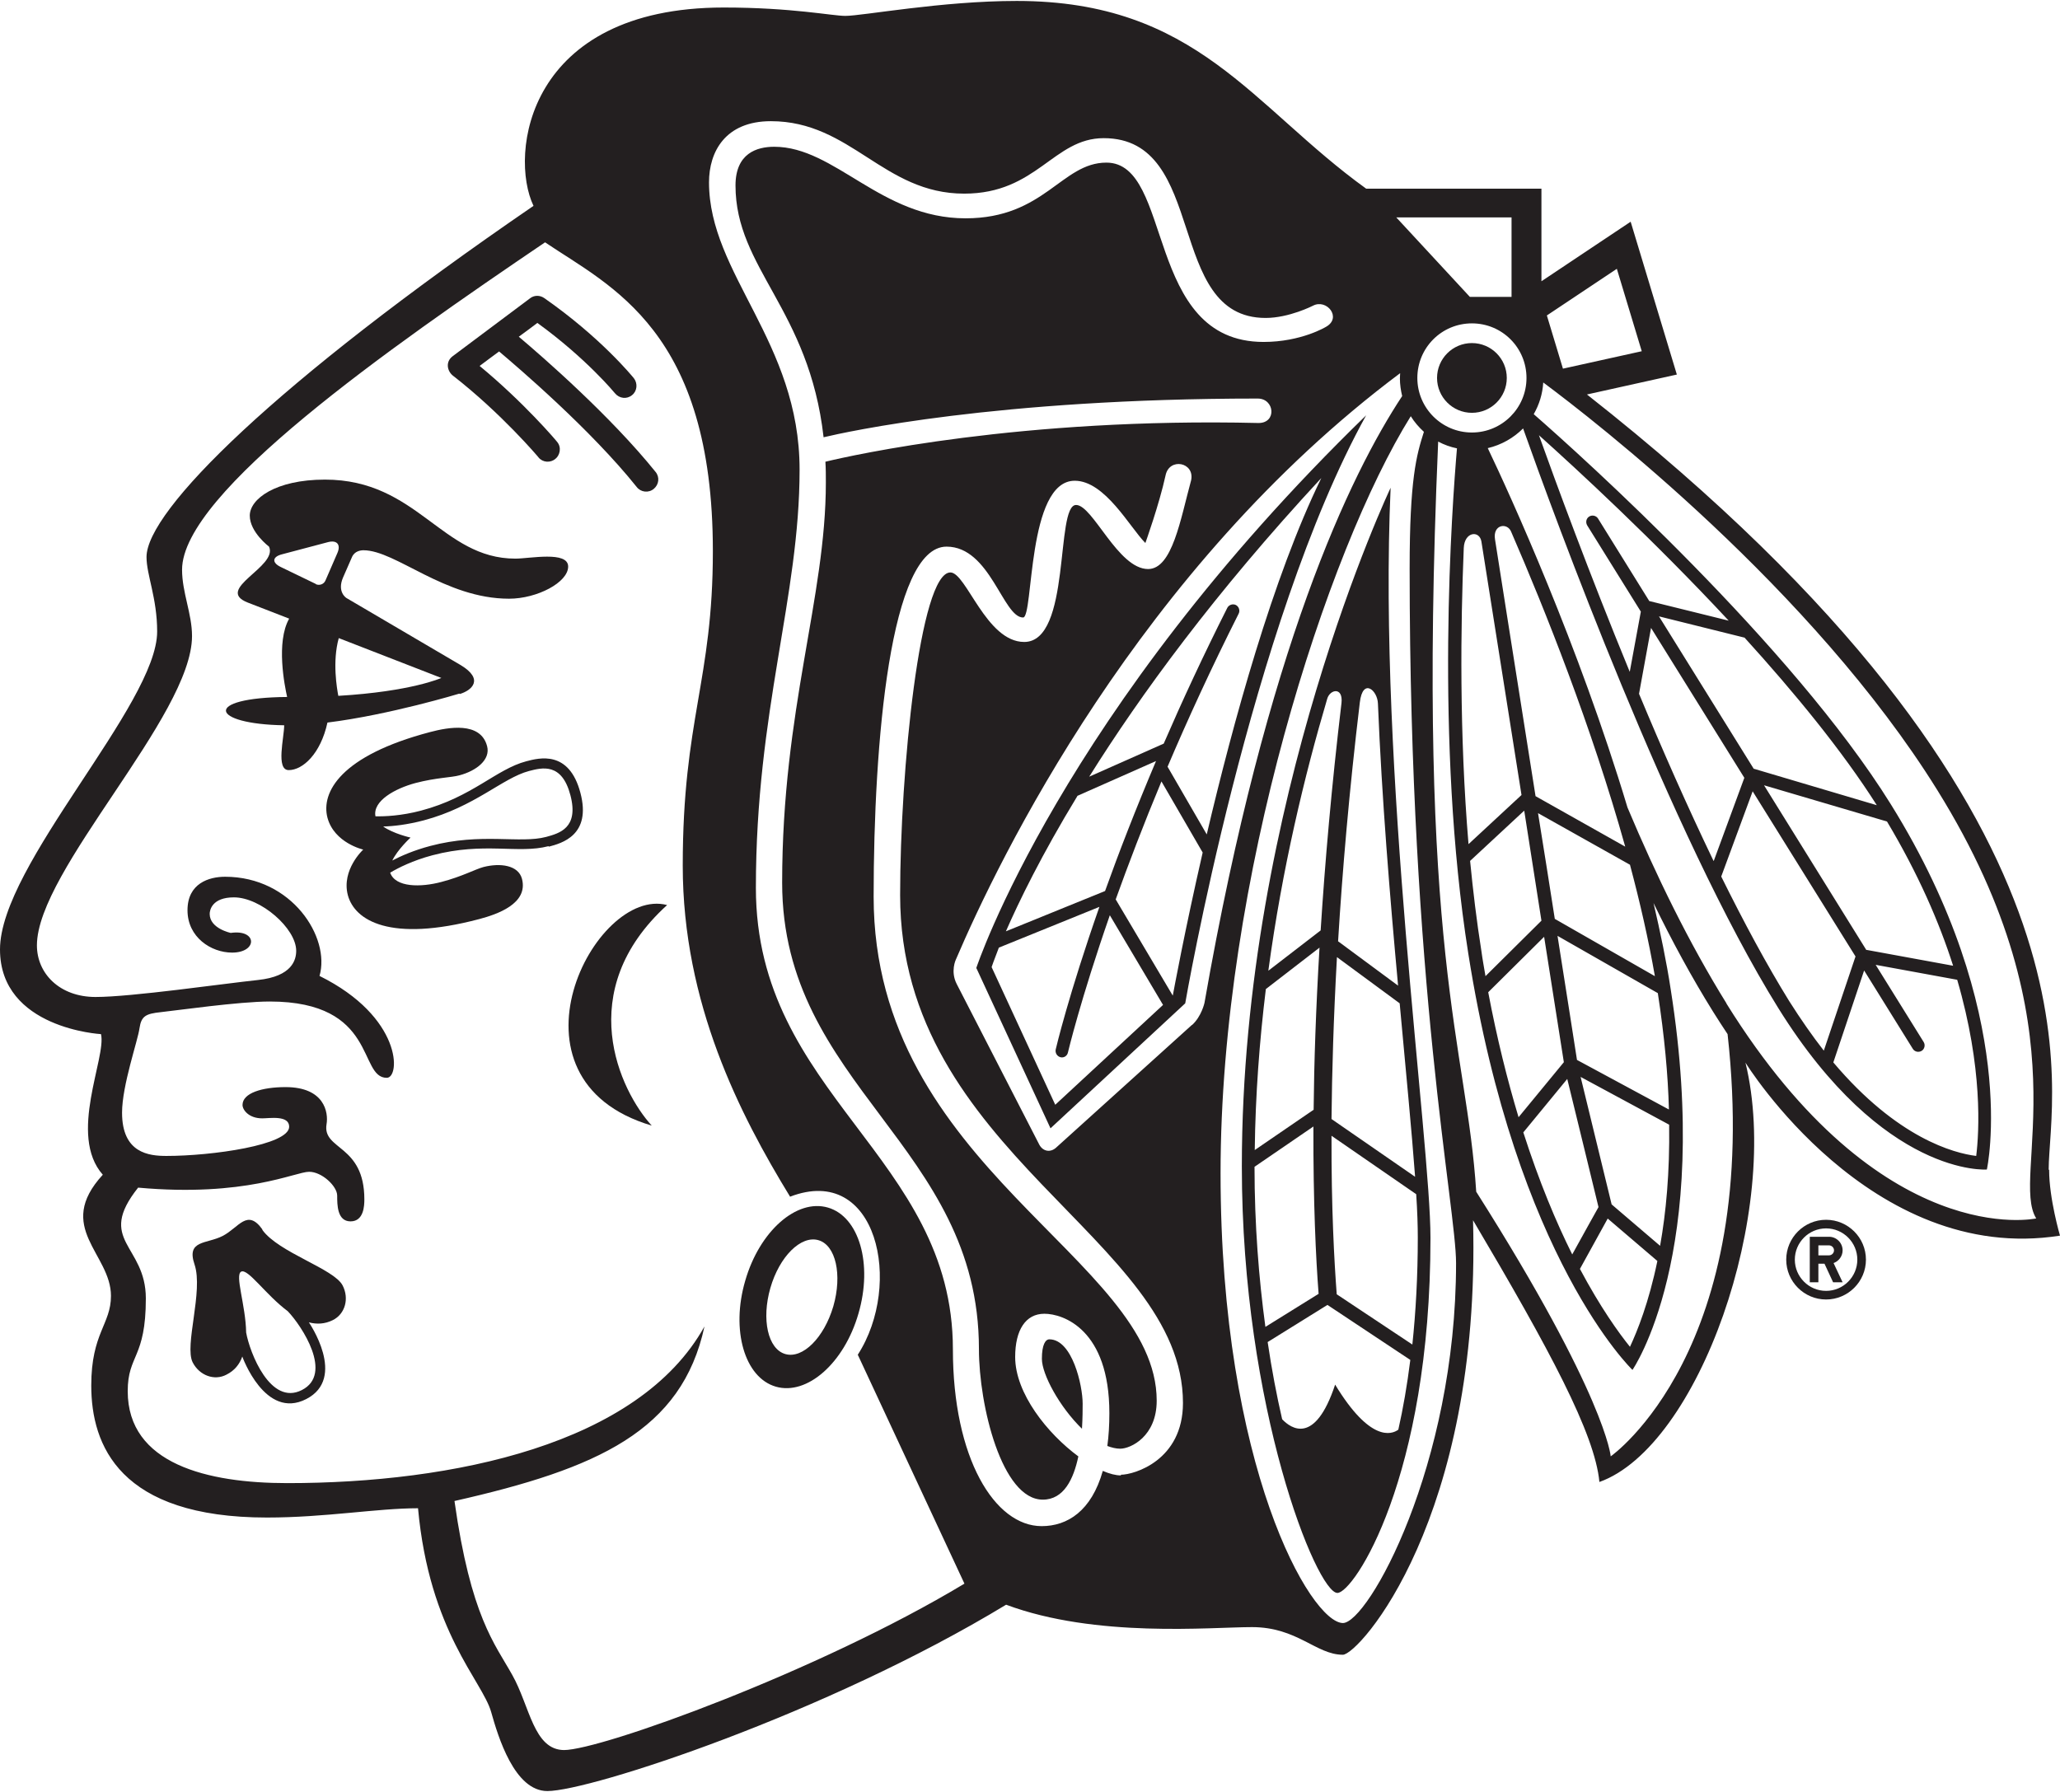 <svg width="200" height="174" viewBox="0 0 200 174" fill="none" xmlns="http://www.w3.org/2000/svg">
<path d="M101.88 130.047C101.506 130.047 101.154 130.553 101.154 131.938C101.154 133.455 102.891 136.643 105.046 138.731C105.112 137.676 105.112 136.775 105.112 136.291C105.112 134.51 104.1 130.047 101.88 130.047Z" fill="#231F20"/>
<path d="M198.901 113.558C198.901 106.281 206.046 79.195 154.073 38.303L162.801 36.368L158.316 21.528L149.654 27.31V18.318H132.637C121.557 10.337 116.214 0.092 98.714 0.092C91.415 0.092 83.742 1.543 82.071 1.543C80.796 1.543 76.904 0.73 70.265 0.73C51.16 0.73 49.401 14.976 51.797 19.989C26.668 37.203 14.225 49.603 14.225 54.088C14.225 55.825 15.258 58.067 15.258 61.321C15.258 68.4 0 83.966 0 92.189C0 99.883 9.805 100.411 9.805 100.411C10.355 102.676 6.574 110.217 9.981 114.064C5.276 119.186 10.773 121.737 10.773 125.826C10.773 128.596 8.86 129.432 8.86 134.532C8.86 140.336 11.608 147.35 25.921 147.35C31.593 147.35 36.605 146.448 40.585 146.448C41.684 158.474 46.829 163.201 47.686 166.235C48.368 168.653 49.95 173.908 53.138 173.908C57.294 173.908 80.246 166.389 97.681 155.814C106.409 159.068 117.511 157.99 121.557 157.99C125.954 157.99 127.778 160.673 130.373 160.673C131.934 160.673 143.784 147.46 143.014 118.483C150.445 131.037 154.842 139.215 155.282 143.898C164.89 140.468 173.002 117.691 169.462 103.181C169.462 103.181 181.598 122.88 200 119.978C200 119.978 198.945 116.394 198.945 113.602L198.901 113.558ZM156.975 26.101L159.393 34.103L151.742 35.796L150.181 30.63L156.975 26.101ZM149.918 90.979L151.83 103.137L147.433 108.48C146.356 104.896 145.345 100.873 144.487 96.344L149.896 90.979H149.918ZM144.223 94.783C144.091 93.991 143.938 93.2 143.828 92.365C143.366 89.462 143.014 86.516 142.728 83.592L147.983 78.712L149.654 89.397L144.223 94.783ZM152.16 104.764C152.864 107.666 155.106 116.79 155.194 117.208C155.018 117.494 153.479 120.308 152.644 121.803C151.083 118.681 149.434 114.745 147.895 109.953L152.16 104.764ZM156.073 118.307L160.91 122.44C160.075 126.486 158.975 129.212 158.25 130.773C157.151 129.41 155.392 126.969 153.391 123.21L156.095 118.307H156.073ZM156.469 116.944C155.985 114.987 154.117 107.248 153.457 104.566L162.053 109.205C162.119 113.866 161.746 117.757 161.174 120.967L156.469 116.944ZM153.105 102.917C152.842 101.181 152.116 96.608 151.215 90.87L160.954 96.432C161.592 100.587 161.943 104.346 162.031 107.732L153.105 102.917ZM150.951 89.221C150.445 85.989 149.896 82.471 149.324 78.954L158.25 83.966C159.217 87.594 160.053 91.243 160.668 94.783L150.951 89.221ZM149.082 77.305C147.147 65.103 145.147 52.373 145.147 52.373C144.905 50.9 146.378 50.702 146.73 51.67C150.005 59.211 154.534 70.577 157.788 82.207L149.082 77.305ZM147.741 77.173L142.574 81.965C141.673 71.193 141.805 60.662 142.113 53.209C142.179 51.604 143.652 51.472 143.828 52.593L147.719 77.195L147.741 77.173ZM137.606 36.698C137.606 33.774 139.958 31.399 142.904 31.399C145.85 31.399 148.203 33.774 148.203 36.698C148.203 39.622 145.828 41.996 142.904 41.996C139.98 41.996 137.606 39.622 137.606 36.698ZM146.752 21.11V28.827H142.706L135.561 21.11H146.752ZM54.787 169.928C51.797 169.928 51.446 165.663 49.731 162.629C48.038 159.595 45.707 156.979 44.124 145.745C58.019 142.601 66.198 138.951 68.396 128.794C62.02 140.27 43.949 144.008 27.899 144.008C20.16 144.008 12.4 142.161 12.4 135.082C12.4 131.52 14.159 131.916 14.159 126.068C14.159 120.857 9.3 120.484 13.411 115.317C23.832 116.262 28.669 113.778 30.01 113.778C31.263 113.778 32.736 115.185 32.736 116.087C32.736 116.988 32.736 118.593 34.033 118.593C35.33 118.593 35.374 117.054 35.374 116.46C35.374 111.096 31.285 111.69 31.703 109.161C31.901 108.018 31.505 105.556 27.723 105.556C25.459 105.556 23.546 106.127 23.546 107.292C23.546 107.754 24.14 108.59 25.459 108.59C26.163 108.59 28.075 108.26 28.075 109.403C28.075 111.184 20.578 112.239 16.159 112.239C14.466 112.239 11.85 111.975 11.85 108.04C11.85 105.38 13.389 101.027 13.543 99.84C13.719 98.652 14.159 98.432 15.61 98.278C17.061 98.125 23.216 97.245 26.184 97.245C36.693 97.245 34.759 104.654 37.551 104.654C38.87 104.654 39.09 98.762 31.021 94.761C32.099 91.023 28.339 85.131 21.853 85.131C20.292 85.131 18.204 85.769 18.204 88.385C18.204 91.001 20.49 92.496 22.535 92.496C25.019 92.496 24.997 90.21 22.403 90.584C22.403 90.584 20.358 90.166 20.358 88.737C20.358 88.407 20.556 87.132 22.711 87.132C25.305 87.132 28.757 90.144 28.757 92.32C28.757 93.178 28.383 94.805 25.041 95.157C21.7 95.508 12.773 96.805 9.278 96.805C5.782 96.805 3.584 94.519 3.584 91.793C3.584 84.516 18.643 69.5 18.643 61.761C18.643 59.584 17.676 57.54 17.676 55.319C17.676 47.844 37.771 33.796 52.919 23.529C59.294 27.838 69.21 32.081 69.21 53.517C69.21 66.092 66.286 69.83 66.286 84.054C66.286 97.421 71.826 108.216 76.707 116.196C85.171 112.943 87.699 124.705 83.28 131.542L93.635 153.769C79.433 162.322 58.327 169.928 54.743 169.928H54.787ZM108.827 143.26C108.321 143.26 107.728 143.106 107.068 142.821C105.969 146.712 103.639 148.185 101.132 148.185C96.581 148.185 92.514 141.611 92.514 131.015C92.514 112.261 73.387 106.325 73.387 86.209C73.387 68.95 77.63 58.023 77.63 45.602C77.63 33.18 68.836 26.607 68.836 17.703C68.836 14.735 70.419 11.767 74.838 11.767C82.643 11.767 85.764 18.802 93.613 18.802C100.671 18.802 102.275 13.415 107.156 13.415C117.357 13.415 113.07 30.872 122.876 30.872C125.162 30.872 127.471 29.684 127.471 29.684C128.812 28.981 130.307 30.85 128.746 31.729C128.746 31.729 126.349 33.202 122.678 33.202C111.07 33.202 113.95 15.79 107.42 15.79C103.067 15.79 101.418 21.198 93.745 21.198C85.523 21.198 81.082 14.251 75.168 14.251C73.475 14.251 71.408 14.888 71.408 18.01C71.408 26.057 78.553 30.014 79.96 42.458C82.181 41.93 96.735 38.698 122.106 38.698C123.755 38.698 123.975 41.073 122.194 41.073C99.154 40.523 82.775 44.195 80.136 44.832C80.18 45.492 80.18 46.151 80.18 46.855C80.18 58.045 75.937 68.862 75.937 85.703C75.937 105.468 95.042 111.206 95.042 130.993C95.042 136.467 97.263 145.613 101.242 145.613C103.287 145.613 104.232 143.612 104.694 141.414C101.682 139.193 98.56 135.28 98.56 131.762C98.56 129.146 99.571 127.563 101.396 127.563C103.221 127.563 107.706 129.08 107.706 137.214C107.706 138.38 107.64 139.435 107.508 140.402C107.926 140.556 108.343 140.666 108.761 140.666C109.772 140.666 112.301 139.479 112.301 136.005C112.301 122.198 84.819 113.382 84.819 87.066C84.819 72.094 86.424 53.077 91.898 53.077C96.142 53.077 97.373 59.958 99.329 59.958C100.363 59.958 99.681 46.679 104.342 46.679C107.288 46.679 109.707 51.23 111.201 52.725C111.201 52.725 112.543 48.987 113.158 46.173C113.51 44.393 116.016 44.876 115.643 46.635C114.609 50.417 113.818 55.253 111.465 55.253C108.541 55.253 106.101 49.032 104.474 49.032C102.429 49.032 104.034 62.333 99.439 62.333C95.746 62.333 93.811 55.583 92.272 55.583C89.304 55.583 87.391 74.864 87.391 86.912C87.391 111.975 114.851 120.242 114.851 136.225C114.851 141.809 110.102 143.194 108.827 143.194V143.26ZM115.73 99.51L102.517 111.448C101.968 111.931 101.264 111.799 100.912 111.162L92.888 95.552C92.25 94.321 92.8 93.178 92.8 93.178C96.933 83.504 110.564 55.209 135.935 36.236C135.935 36.412 135.913 36.566 135.913 36.742C135.913 37.335 136.001 37.907 136.133 38.457C131.098 46.086 122.964 62.948 116.94 97.377C116.94 97.377 116.654 98.696 115.73 99.532V99.51ZM130.395 157.595C127.251 157.595 118.501 142.447 118.501 113.91C118.501 85.373 128.834 53.45 136.968 40.413C137.32 40.985 137.76 41.49 138.243 41.93C137.518 44.195 136.858 46.525 136.858 55.209C136.858 95.706 141.365 117.274 141.365 122.638C141.365 142.315 132.813 157.595 130.373 157.595H130.395ZM156.381 141.414C156.381 141.414 155.941 135.609 143.322 115.713C142.421 101.466 137.474 92.826 139.628 42.876C140.2 43.183 140.816 43.403 141.453 43.535C140.992 48.922 139.277 71.896 142.552 92.584C147.235 122.264 158.492 133.015 158.492 133.015C158.492 133.015 166.275 121.803 162.207 96.08C161.79 93.332 161.196 90.518 160.536 87.682C162.317 91.353 164.252 94.915 166.319 98.234C166.78 98.982 167.264 99.707 167.726 100.411C171.133 131.081 156.403 141.392 156.403 141.392L156.381 141.414ZM167.616 97.421C163.988 91.573 160.778 84.999 158.008 78.404C153.259 62.618 146.62 48.064 144.443 43.513C145.762 43.205 146.95 42.524 147.873 41.6C150.819 49.911 162.185 81.042 172.65 97.883C182.895 114.35 192.899 113.558 192.899 113.558C192.899 113.558 196.263 98.498 183.577 78.096C173.969 62.64 153.567 44.283 148.906 40.215C149.434 39.292 149.764 38.259 149.83 37.138C154.71 40.765 175.948 57.188 188.084 76.711C202.682 100.191 195.097 114.152 197.692 118.307C197.692 118.307 182.654 121.627 167.616 97.443V97.421ZM170.166 76.843L180.147 92.87L177.069 102.016C175.97 100.609 174.849 99.004 173.706 97.201C171.529 93.684 169.309 89.55 167.11 85.109L170.166 76.821V76.843ZM166.363 83.592C163.834 78.338 161.372 72.754 159.129 67.367L160.295 60.969L169.353 75.524L166.385 83.592H166.363ZM180.983 94.233L185.71 101.84C185.885 102.126 186.259 102.214 186.567 102.038C186.853 101.862 186.941 101.466 186.765 101.181L182.104 93.684L190.019 95.135C192.525 103.709 192.151 109.931 191.865 112.239C189.711 111.975 184.215 110.524 177.993 103.159L180.983 94.233ZM181.203 92.254L171.265 76.249L183.203 79.767C186.237 84.846 188.282 89.572 189.623 93.772L181.225 92.233L181.203 92.254ZM170.276 74.666L161.064 59.848L169.375 61.915C174.189 67.213 178.85 72.885 182.214 78.184L170.276 74.644V74.666ZM160.119 58.353L155.15 50.351C154.974 50.065 154.578 49.977 154.293 50.153C154.007 50.329 153.919 50.702 154.095 51.01L159.305 59.387L158.228 65.235C154.249 55.561 151.039 46.811 149.412 42.26C153.039 45.514 160.492 52.373 167.836 60.266L160.097 58.353H160.119Z" fill="#231F20"/>
<path d="M80.378 117.252C77.344 116.372 73.739 119.538 72.353 124.353C70.947 129.146 72.288 133.763 75.322 134.642C78.356 135.522 81.961 132.356 83.346 127.541C84.753 122.726 83.412 118.131 80.378 117.252ZM80.906 126.837C80.004 129.893 77.938 131.96 76.245 131.476C74.552 130.993 73.915 128.113 74.794 125.057C75.673 122.001 77.762 119.934 79.455 120.418C81.148 120.901 81.785 123.781 80.906 126.837Z" fill="#231F20"/>
<path d="M63.274 109.293C60.196 105.929 55.557 96.234 64.769 87.879C57.733 86.011 48.06 104.786 63.274 109.293Z" fill="#231F20"/>
<path d="M52.281 44.415C52.699 44.92 53.446 44.964 53.93 44.547C54.326 44.239 54.567 43.469 54.084 42.898C53.952 42.722 50.852 39.072 46.565 35.532C47.048 35.159 47.752 34.653 48.456 34.126C50.28 35.664 57.382 41.732 61.823 47.295C62.218 47.8 62.966 47.888 63.471 47.471C63.977 47.053 64.065 46.327 63.647 45.822C59.294 40.413 52.743 34.697 50.368 32.696C51.16 32.125 51.819 31.619 52.171 31.355C56.964 34.829 59.69 38.171 59.712 38.193C60.13 38.698 60.855 38.786 61.361 38.369C61.867 37.973 61.932 37.225 61.537 36.72C61.405 36.566 58.349 32.784 52.831 28.937C52.413 28.651 51.863 28.651 51.468 28.959L43.949 34.587C43.245 35.115 43.399 35.994 43.949 36.456C48.653 40.105 52.281 44.393 52.303 44.437L52.281 44.415Z" fill="#231F20"/>
<path d="M44.63 67.389C45.817 67.037 47.026 65.96 44.718 64.575L33.638 58.067C33.638 58.067 32.692 57.496 33.308 56.067L34.165 54.11C34.407 53.517 35.001 53.429 35.286 53.429C38.43 53.429 43.179 58.133 49.423 58.133C52.149 58.133 55.161 56.55 55.161 55.011C55.161 53.472 51.423 54.242 50.038 54.242C42.871 54.242 40.541 46.569 31.549 46.569C26.734 46.569 24.25 48.46 24.25 50.065C24.25 51.67 26.119 53.077 26.119 53.077C27.02 55.033 20.754 57.21 24.052 58.507L28.075 60.068C26.778 62.355 27.636 66.598 27.877 67.675C19.611 67.741 20.402 70.313 27.591 70.423C27.591 71.61 26.756 74.776 28.031 74.776C29.394 74.776 31.131 73.193 31.791 70.159C37.815 69.412 44.608 67.345 44.608 67.345L44.63 67.389ZM42.849 65.828C42.849 65.828 39.947 67.147 32.846 67.565C32.714 66.862 32.252 64.245 32.89 61.959L42.849 65.828ZM30.669 56.704L27.262 55.056C26.382 54.638 26.426 54.066 27.372 53.824L31.857 52.637C32.714 52.417 33.11 52.879 32.758 53.692L31.593 56.375C31.439 56.726 31.021 56.88 30.669 56.726V56.704Z" fill="#231F20"/>
<path d="M135.012 47.361C135.012 47.361 120.567 77.788 120.567 113.25C120.567 136.731 127.844 154.671 129.845 154.671C131.428 154.671 138.881 143.502 138.881 120.198C138.881 110.766 133.78 74.974 135.012 47.361ZM128.856 67.851C129.119 66.927 130.417 66.664 130.241 68.269C129.273 76.403 128.636 83.768 128.218 90.342L123.14 94.255C124.481 84.318 126.657 75.282 128.856 67.851ZM122.898 96.036L128.108 92.013C127.756 97.949 127.581 103.181 127.537 107.754L121.82 111.668C121.886 106.303 122.282 101.071 122.898 96.036ZM121.798 113.294L127.515 109.381C127.493 116.768 127.756 122.22 128.02 125.628L122.854 128.838C122.216 124.133 121.798 118.923 121.798 113.294ZM135.759 138.819C135.099 139.303 133.011 140.029 129.625 134.444C127.668 140.358 125.338 138.709 124.481 137.808C123.953 135.522 123.469 132.993 123.074 130.311L128.878 126.705L136.924 132.048C136.616 134.51 136.221 136.775 135.759 138.819ZM137.65 120.176C137.65 123.957 137.452 127.409 137.122 130.553L129.779 125.672C129.537 122.462 129.251 117.296 129.273 110.282L137.496 115.955C137.606 117.604 137.65 119.033 137.65 120.176ZM137.386 114.262L129.273 108.656C129.317 104.127 129.471 98.872 129.801 92.936L135.891 97.421C136.485 103.929 137.056 109.755 137.386 114.24V114.262ZM135.737 95.706L129.911 91.397C130.329 84.56 130.988 76.821 132.022 68.203C132.307 65.784 133.736 67.016 133.78 68.313C134.154 77.48 134.946 87.11 135.737 95.706Z" fill="#231F20"/>
<path d="M94.8 94.013L101.99 109.557L115.071 97.421C115.071 97.421 121.403 60.618 132.637 40.325C102.957 69.148 94.778 94.013 94.778 94.013H94.8ZM104.584 77.283L112.235 73.897C110.256 78.58 108.607 82.823 107.288 86.516L97.659 90.43C98.912 87.572 101.088 83.065 104.606 77.283H104.584ZM102.451 107.27L96.273 93.903C96.273 93.903 96.493 93.244 96.977 92.013L106.738 88.055C103.748 96.586 102.517 101.796 102.495 101.906C102.429 102.236 102.627 102.566 102.957 102.654C103.287 102.742 103.617 102.522 103.683 102.192C103.705 102.104 104.892 97.091 107.75 88.869L112.916 97.575L102.429 107.292L102.451 107.27ZM113.862 96.674L108.321 87.33C109.531 83.966 111.004 80.097 112.762 75.876L116.764 82.779C115.005 90.452 113.972 96.102 113.862 96.674ZM117.16 81.02L113.356 74.447C115.313 69.852 117.599 64.861 120.259 59.584C120.413 59.277 120.281 58.903 119.996 58.749C119.688 58.595 119.314 58.727 119.16 59.013C116.808 63.674 114.763 68.093 112.982 72.204L105.749 75.414C110.674 67.543 117.907 57.606 128.284 46.415C123.579 56.045 119.71 70.181 117.16 81.02Z" fill="#231F20"/>
<path d="M142.904 33.312C141.036 33.312 139.519 34.829 139.519 36.698C139.519 38.566 141.036 40.084 142.904 40.084C144.773 40.084 146.29 38.566 146.29 36.698C146.29 34.829 144.773 33.312 142.904 33.312Z" fill="#231F20"/>
<path d="M25.481 119.384C24.008 117.318 23.195 119.186 21.634 120C20.073 120.813 18.072 120.374 18.885 122.77C19.765 125.364 17.874 130.663 18.709 132.29C19.369 133.565 20.82 134.093 21.985 133.477C22.777 133.081 23.26 132.466 23.524 131.718C23.524 131.718 25.723 137.896 29.724 135.851C33.725 133.807 29.988 128.398 29.988 128.398C30.735 128.596 31.527 128.574 32.318 128.178C33.506 127.585 33.923 126.09 33.264 124.815C32.428 123.188 27.042 121.627 25.459 119.406L25.481 119.384ZM29.306 134.972C26.25 136.533 24.25 131.344 23.898 129.388C23.854 126.727 22.777 123.803 23.414 123.474C24.074 123.144 25.789 125.716 27.943 127.321C29.306 128.75 32.384 133.411 29.306 134.972Z" fill="#231F20"/>
<path d="M53.292 82.207C54.523 81.877 57.447 81.108 56.348 76.975C55.249 72.82 52.347 73.589 51.094 73.919C48.17 74.688 45.861 77.392 40.871 78.712C38.958 79.217 37.331 79.283 36.452 79.261C36.166 77.766 38.364 76.557 40.343 76.029C42.366 75.502 43.817 75.502 44.608 75.282C46.257 74.842 47.642 73.765 47.29 72.446C46.653 70.027 43.487 70.621 41.75 71.083C33.066 73.369 31.153 76.931 31.791 79.393C32.45 81.856 35.264 82.493 35.264 82.493C35.264 82.493 33.132 84.45 33.769 86.912C34.429 89.374 37.859 91.529 46.521 89.243C48.258 88.781 51.314 87.748 50.676 85.329C50.324 84.01 48.587 83.768 46.939 84.186C46.125 84.406 44.872 85.109 42.849 85.637C40.871 86.165 38.386 86.187 37.881 84.736C38.65 84.274 40.079 83.548 41.992 83.043C46.983 81.724 50.302 82.933 53.248 82.163L53.292 82.207ZM38.078 83.57C38.606 82.471 39.859 81.328 39.859 81.328C39.859 81.328 38.188 80.954 37.199 80.251C38.188 80.229 39.551 80.075 41.134 79.657C46.103 78.338 48.785 75.546 51.358 74.864C52.633 74.534 54.545 74.029 55.381 77.217C56.216 80.404 54.304 80.91 53.029 81.262C50.456 81.943 46.741 80.822 41.772 82.141C40.189 82.559 38.936 83.109 38.056 83.57H38.078Z" fill="#231F20"/>
<path d="M177.289 118.439C175.157 118.439 173.42 120.176 173.42 122.308C173.42 124.441 175.157 126.178 177.289 126.178C179.422 126.178 181.159 124.441 181.159 122.308C181.159 120.176 179.422 118.439 177.289 118.439ZM177.289 125.342C175.618 125.342 174.255 123.979 174.255 122.308C174.255 120.638 175.618 119.274 177.289 119.274C178.96 119.274 180.323 120.638 180.323 122.308C180.323 123.979 178.96 125.342 177.289 125.342Z" fill="#231F20"/>
<path d="M178.894 121.407C178.894 120.681 178.301 120.088 177.575 120.088H175.706V124.507H176.542V122.704H177.135L177.971 124.507H178.894L178.015 122.638C178.52 122.462 178.894 121.979 178.894 121.407ZM177.575 121.891H176.542V120.923H177.575C177.839 120.923 178.059 121.143 178.059 121.407C178.059 121.671 177.839 121.891 177.575 121.891Z" fill="#231F20"/>
</svg>
